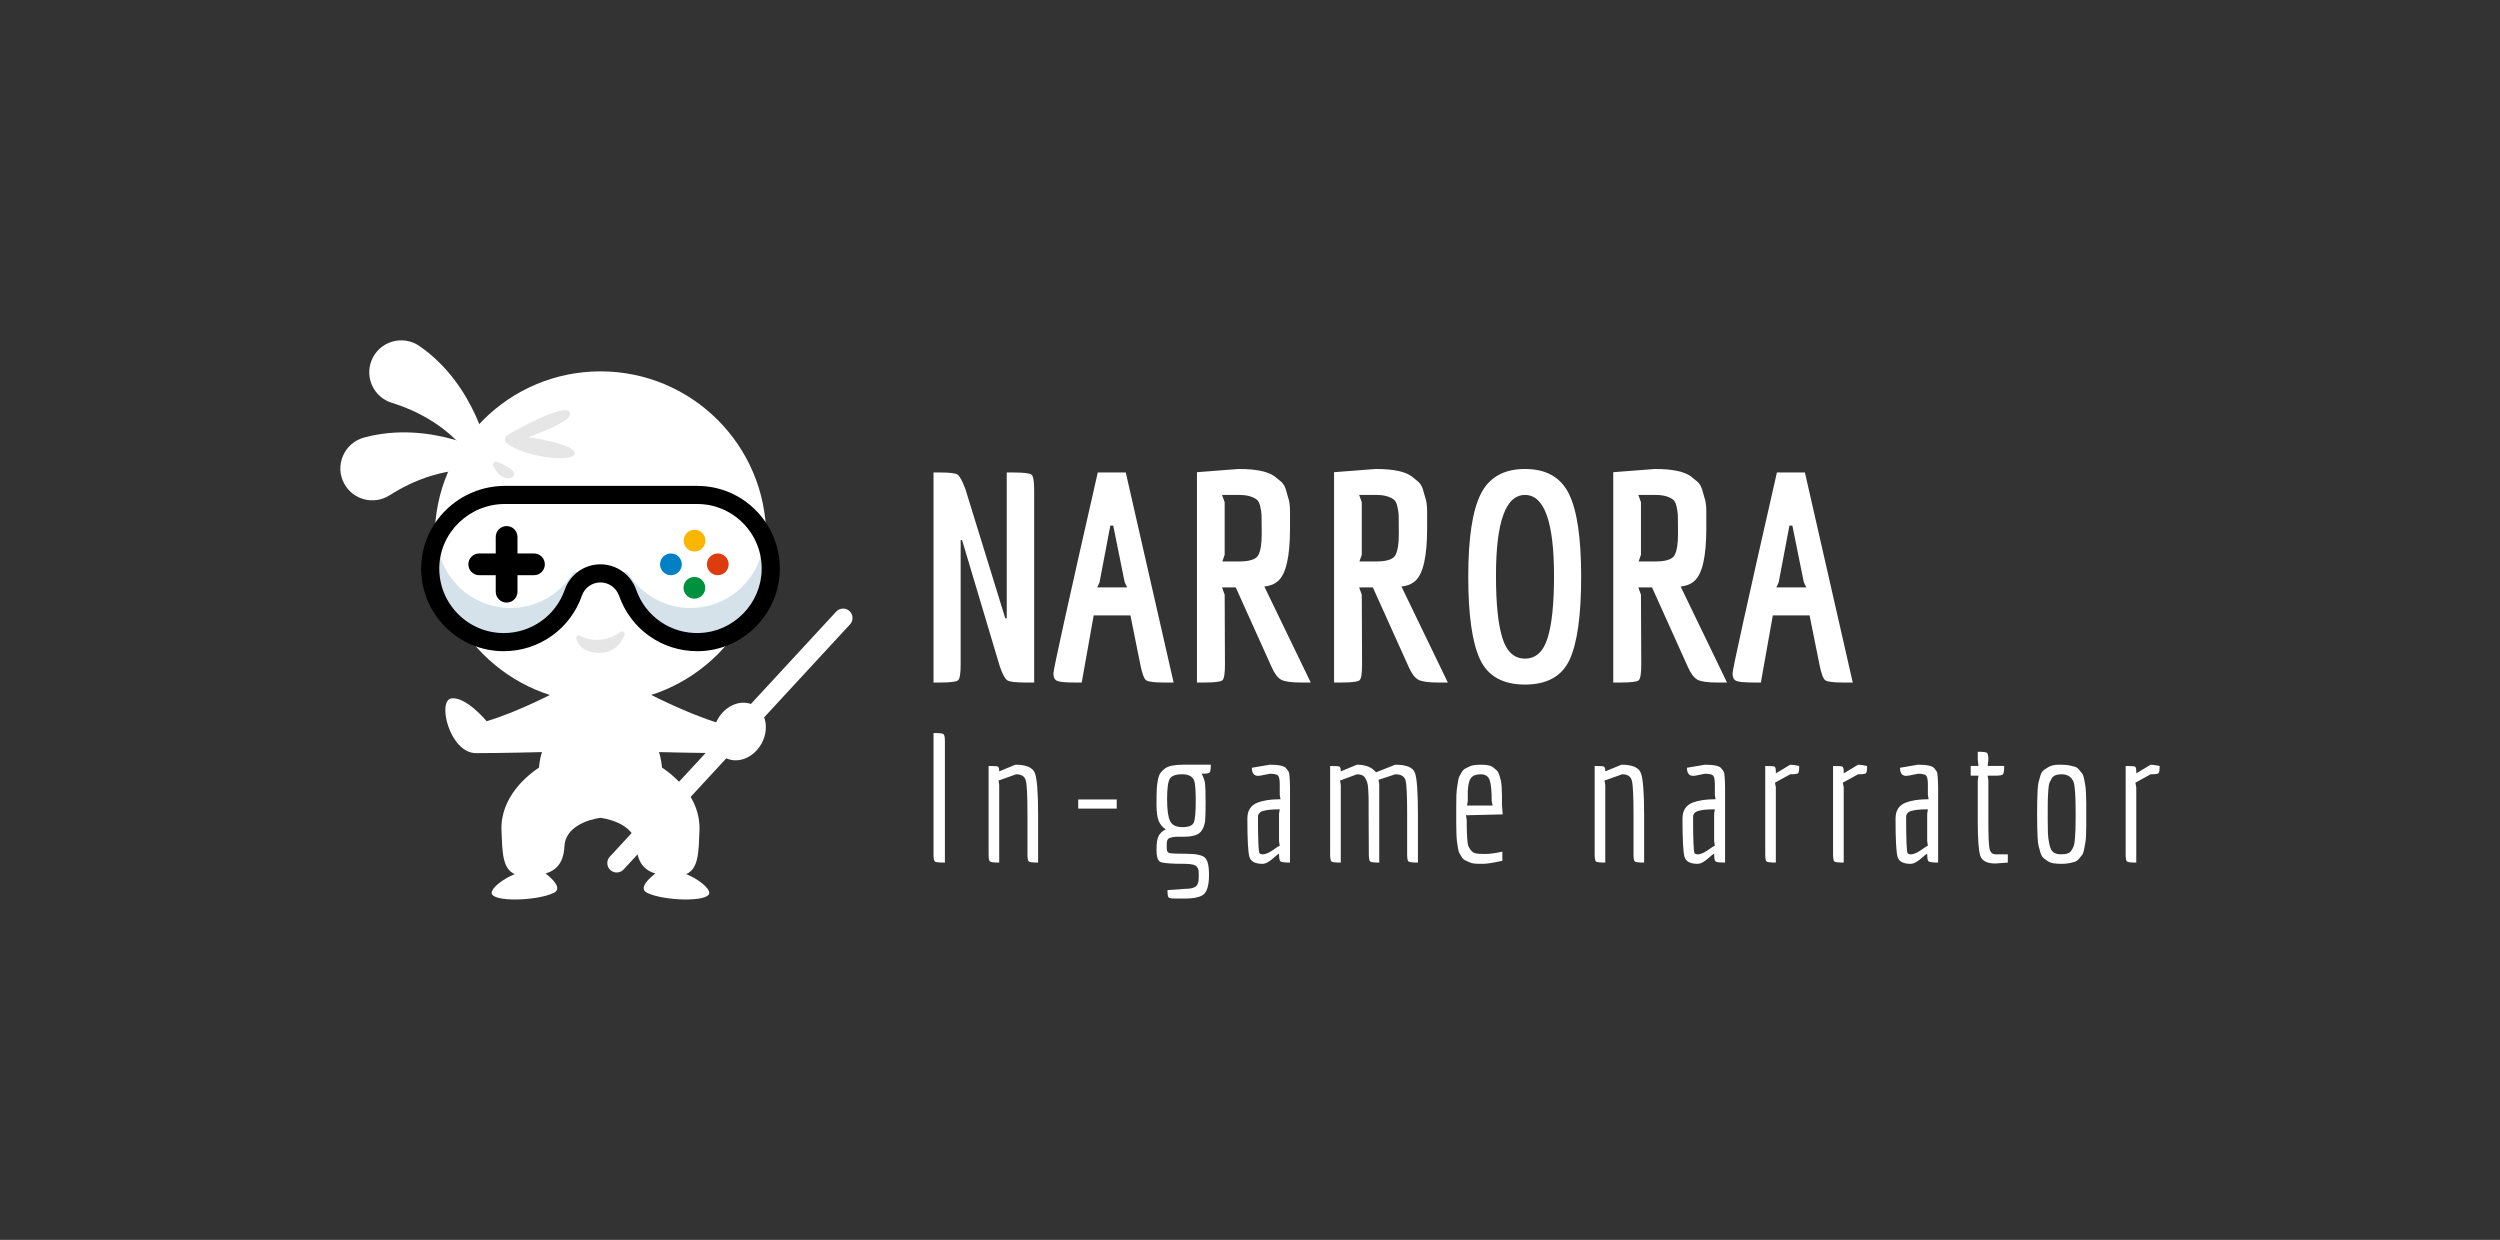 <?xml version="1.0" encoding="UTF-8" standalone="no"?>
<svg
   viewBox="34 145.984 514.18 255"
   version="1.1"
   id="svg16"
   sodipodi:docname="logo-white.svg"
   inkscape:version="1.4 (86a8ad7, 2024-10-11)"
   xmlns:inkscape="http://www.inkscape.org/namespaces/inkscape"
   xmlns:sodipodi="http://sodipodi.sourceforge.net/DTD/sodipodi-0.dtd"
   xmlns="http://www.w3.org/2000/svg"
   xmlns:svg="http://www.w3.org/2000/svg">
  <rect x="34" y="145.984" width="514.18" height="255" fill="#333333" stroke="none"/>
  <defs
     id="defs16" />
  <sodipodi:namedview
     id="namedview16"
     pagecolor="#ffffff"
     bordercolor="#000000"
     borderopacity="0.25"
     inkscape:showpageshadow="2"
     inkscape:pageopacity="0.0"
     inkscape:pagecheckerboard="0"
     inkscape:deskcolor="#d1d1d1"
     inkscape:zoom="3.0705882"
     inkscape:cx="257.11686"
     inkscape:cy="127.5"
     inkscape:window-width="1920"
     inkscape:window-height="1001"
     inkscape:window-x="-9"
     inkscape:window-y="-9"
     inkscape:window-maximized="1"
     inkscape:current-layer="Livello_4" />
  <svg
     version="1.1"
     id="Livello_4"
     x="104"
     y="215.984"
     viewBox="238.837 328.869 489.966 534.87"
     xml:space="preserve"
     height="115"
     width="105.344"
     preserveAspectRatio="xMinYMin"
     enable-background="new 0 0 968.36 1206.31"
     style="overflow: visible;"><circle
       cx="487.68"
       cy="517.1"
       r="158.56"
       style="fill:#ffffff"
       id="circle1" /><path
       d="M384.38,438.43c0,0-58.77-33.94-122.81-16.59c-19.16,5.19-28.5,26.84-18.95,44.24l0,0c8.54,15.57,28.46,20.53,43.41,10.96   c21.39-13.69,54.54-28.37,94.2-23.74L384.38,438.43z"
       style="fill:#ffffff"
       id="path1" /><path
       d="M381.02,439.01c0,0-11.89-66.82-66.4-104.63c-16.31-11.31-38.89-4.51-46.05,13.99l0,0c-6.39,16.49,2.5,34.97,19.4,40.21   c24.27,7.52,56.95,23.43,79.01,56.83L381.02,439.01z"
       style="fill:#ffffff"
       id="path2" /><path
       class="st0"
       d="M398.5,427.89c-3.08-2.12-2.89-6.74,0.36-8.59c15.12-8.6,53.2-29.2,59.02-22.21   c7.3,8.76-39.41,24.33-39.41,24.33s44.76,6.33,44.76,15.57C463.24,445.34,419.24,442.18,398.5,427.89z"
       style="fill:#e6e6e6"
       id="path3" /><path
       class="st0"
       d="M385.12,448.72c-0.93-2.28,1.37-4.56,3.66-3.64c7.14,2.89,18.77,8.46,15.95,13.08   C401.24,463.87,389.74,460.08,385.12,448.72z"
       style="fill:#e6e6e6"
       id="path4" /><path
       class="st0"
       d="M510.71,610.87c1-2.36-1.72-4.57-3.83-3.13c-5.06,3.46-12.79,7.44-21.78,7.64   c-8.03,0.18-13.41-1.82-16.79-3.88c-2.03-1.24-4.49,0.78-3.75,3.05c1.93,5.91,7.42,13.31,22.84,13.24   C500.97,627.73,507.61,618.19,510.71,610.87z"
       style="fill:#e6e6e6"
       id="path5" /><path
       class="st1"
       d="M580.14,476.75H396.27c-38.69,0-70.94,30.78-71.44,69.46c-0.51,39.31,31.2,71.33,70.39,71.33   c30.82,0,56.99-19.8,66.53-47.38c3.82-11.04,14.26-18.4,25.93-18.4h0c11.78,0,22.13,7.55,26.03,18.67   c9.86,28.13,37.06,48.1,68.79,47.07c37.31-1.22,67.48-31.96,68.04-69.28C651.12,508.85,619.38,476.75,580.14,476.75z"
       style="fill: #FFFFFF;"
       id="path6" /><path
       class="st2"
       d="M394.12,584.5c-33.01-3.49-58.25-29.28-62.38-60.81c-1.82,5.13-3.09,10.54-3.69,16.19    c-4.09,38.66,23.94,73.32,62.6,77.41c38.66,4.09,73.32-23.94,77.42-62.6c0.01-0.06,0.01-0.11,0.02-0.17    c0.42-4.02-4.92-5.78-7.08-2.37C447.12,574.05,421.64,587.42,394.12,584.5z"
       style="fill: #D6E2EA;"
       id="path7" /><path
       class="st2"
       d="M581.24,584.5c33.01-3.49,58.25-29.28,62.38-60.81c1.82,5.13,3.09,10.54,3.69,16.19    c4.09,38.66-23.94,73.32-62.6,77.41c-38.66,4.09-73.32-23.94-77.42-62.6c-0.01-0.06-0.01-0.11-0.02-0.17    c-0.42-4.02,4.92-5.78,7.08-2.37C528.24,574.05,553.72,587.42,581.24,584.5z"
       style="fill: #D6E2EA;"
       id="path8" /><path
       d="M434.47,543.13L434.47,543.13c0,5.74-4.66,10.4-10.4,10.4l-52.38,0c-5.74,0-10.4-4.66-10.4-10.4l0,0   c0-5.74,4.66-10.4,10.4-10.4l52.38,0C429.81,532.73,434.47,537.39,434.47,543.13z"
       style=""
       id="path9" /><ellipse
       transform="matrix(0.371 -0.929 0.929 0.371 -120.317 863.777)"
       class="st3"
       cx="577.48"
       cy="520.71"
       rx="10.4"
       ry="10.4"
       style="fill: #FAB600;"
       id="ellipse9" /><circle
       class="st4"
       cx="555.06"
       cy="543.13"
       r="10.4"
       style="fill: #0080C5;"
       id="circle9" /><circle
       class="st5"
       cx="599.9"
       cy="543.13"
       r="10.4"
       style="fill: #DD3C0F;"
       id="circle10" /><ellipse
       transform="matrix(0.996 -0.09 0.09 0.996 -48.57 54.285)"
       class="st6"
       cx="577.48"
       cy="565.55"
       rx="10.4"
       ry="10.4"
       style="fill: #00913E;"
       id="ellipse10" /><path
       d="M397.88,579.72L397.88,579.72c-5.74,0-10.4-4.66-10.4-10.4l0-52.38c0-5.74,4.66-10.4,10.4-10.4l0,0   c5.74,0,10.4,4.66,10.4,10.4l0,52.38C408.28,575.07,403.62,579.72,397.88,579.72z"
       style=""
       id="path10" /><path
       d="M580.14,626.21c-33.66,0-63.42-20.99-74.61-52.9c-2.7-7.7-9.87-12.87-17.85-12.87c-8.01,0-15.14,5.05-17.74,12.57    c-11.01,31.83-41.03,53.21-74.72,53.21c-21.31,0-41.3-8.35-56.27-23.52c-14.97-15.17-23.06-35.26-22.79-56.59    c0.56-43.02,36.49-78.02,80.11-78.02h183.88c21.34,0,41.35,8.37,56.33,23.58c14.98,15.2,23.05,35.34,22.73,56.7    c-0.3,20.29-8.37,39.51-22.72,54.12c-14.35,14.62-33.42,23.03-53.7,23.69C581.9,626.19,581.01,626.21,580.14,626.21z     M396.27,485.41c-34.18,0-62.34,27.32-62.78,60.91c-0.22,16.65,6.1,32.34,17.79,44.19c11.69,11.84,27.29,18.37,43.94,18.37    c26.3,0,49.75-16.69,58.34-41.54c5.01-14.5,18.73-24.23,34.12-24.23c15.33,0,29.08,9.83,34.21,24.47    c8.96,25.57,33.2,42.14,60.33,41.27c15.8-0.52,30.68-7.09,41.9-18.51c11.21-11.42,17.52-26.42,17.76-42.24    c0.25-16.68-6.05-32.4-17.74-44.27c-11.7-11.87-27.32-18.41-43.98-18.41H396.27z"
       style=""
       id="path11" /><path
       d="M569.71,839.45c11.95-5.16,11.86-21.41,12.67-41.75c1.27-31.99-24.92-52.88-35.91-60.2c-0.58-8.54-2.83-14.77-2.83-14.77   s37.97,0.99,63.16,0.99l-5.83-28.67c-30.85-9.05-71.9-30.58-71.9-30.58h-41.39h-41.39c0,0-36.64,19.66-67.49,28.71   c0,0-19.63-23.67-33.65-21.8c-14.02,1.87-1.77,52.35,23.42,52.35c25.19,0,63.16-0.99,63.16-0.99s-2.25,6.23-2.83,14.77   c-10.99,7.33-37.19,28.21-35.91,60.2c0.81,20.34,0.72,36.58,12.67,41.75c-11.83,4.94-22.06,13.13-22.06,18.01   c0,8.88,42.84,7.82,59.28,0c9.36-4.45-2.74-14.77-7.7-18.55c10.55-3.22,17.21-10.53,18.02-25.98   c1.25-23.68,34.48-27.32,34.48-27.32l-0.03-0.02c0.01,0,0.02,0,0.03,0c0.01,0,0.02,0,0.03,0l-0.03,0.02c0,0,33.23,3.64,34.48,27.32   c0.81,15.45,7.47,22.77,18.02,25.98c-4.96,3.77-17.06,14.09-7.7,18.55c16.44,7.82,59.28,8.88,59.28,0   C591.77,852.59,581.54,844.39,569.71,839.45z"
       style="fill:#ffffff"
       id="path12" /><ellipse
       transform="matrix(0.489 -0.872 0.872 0.489 -295.607 900.857)"
       cx="620.87"
       cy="702.66"
       rx="28.6"
       ry="23.99"
       style="fill:#ffffff"
       id="ellipse12" /><path
       d="M503.2,837.92c-2.18,0-4.37-0.79-6.1-2.39c-3.65-3.37-3.88-9.07-0.5-12.72l216.59-234.47c3.38-3.65,9.07-3.88,12.72-0.5   c3.65,3.37,3.88,9.07,0.5,12.72L509.81,835.03C508.04,836.95,505.62,837.92,503.2,837.92z"
       style="fill:#ffffff"
       id="path13" /></svg>
  <svg
     x="226"
     y="296.751"
     viewBox="2.77 8.47 252.18 34.04"
     width="252.18"
     height="34.04"
     style="overflow: visible;"
     version="1.1"
     id="svg14">
    <g
       fill="#FFFFFF"
       fill-opacity="1"
       style=""
       id="g14">
      <path
         d="M5.11 10.18L5.11 35.11L4.92 35.11Q3.33 35.11 3.05 34.89Q2.77 34.67 2.77 33.41L2.77 33.41L2.77 8.47L2.96 8.47Q4.55 8.47 4.83 8.70Q5.11 8.92 5.11 10.18L5.11 10.18ZM22.09 33.41L22.09 33.41L22.09 25.23Q22.09 19.57 21.76 18.26Q21.43 16.95 19.76 16.95L19.76 16.95L16.14 18.24L16.28 19.17L16.28 35.11Q14.66 35.11 14.38 34.89Q14.10 34.67 14.10 33.41L14.10 33.41L14.10 15.24Q15.73 15.24 16.01 15.37Q16.28 15.50 16.28 16.35L16.28 16.35L19.61 14.98Q22.94 14.98 23.61 16.69Q24.28 18.39 24.28 25.27L24.28 25.27L24.28 35.11Q22.65 35.11 22.37 34.89Q22.09 34.67 22.09 33.41ZM40.45 22.13L40.45 24.01L32.53 24.01L32.53 22.13L40.45 22.13ZM54.40 42.51L54.40 42.51L52.74 42.51Q51.37 42.51 51.13 42.29Q50.89 42.07 50.89 40.77L50.89 40.77L54.40 40.52Q56.44 40.52 56.95 39.77L56.95 39.77Q57.21 39.33 57.27 38.91Q57.32 38.48 57.32 37.74Q57.32 37 57.27 36.67Q57.21 36.33 56.95 36.00L56.95 36.00Q56.51 35.37 54.51 35.37L54.51 35.37Q50.15 35.37 49.39 34.96Q48.63 34.56 48.63 32.49Q48.63 30.41 49.09 29.58Q49.55 28.75 50.52 28.30L50.52 28.30Q49.44 27.53 49.04 26.44Q48.63 25.34 48.63 23.05Q48.63 20.76 48.69 19.87Q48.74 18.98 48.93 18.06Q49.11 17.13 49.46 16.65Q49.81 16.17 50.41 15.73L50.41 15.73Q51.48 14.98 54.07 14.98L54.07 14.98L59.80 14.98Q59.80 16.35 59.56 16.59Q59.32 16.84 57.92 16.84L57.92 16.84Q58.51 17.95 58.62 18.91Q58.73 19.87 58.73 22.79Q58.73 25.71 58.62 26.62Q58.51 27.53 58.05 28.34Q57.58 29.16 56.64 29.47Q55.70 29.79 54.44 29.79Q53.18 29.79 52.66 29.80Q52.14 29.82 51.74 29.93Q51.33 30.04 51.15 30.14Q50.96 30.23 50.85 30.56Q50.74 30.89 50.74 31.12L50.74 31.12L50.74 32.26Q50.74 33.00 51.29 33.15Q51.85 33.30 54.73 33.30Q57.62 33.30 58.53 34.04Q59.43 34.78 59.43 37.61Q59.43 40.44 58.51 41.48Q57.58 42.51 54.40 42.51ZM50.81 22.05Q50.81 25.31 51.42 26.57Q52.03 27.82 53.96 27.82Q55.88 27.82 56.29 26.90Q56.70 25.97 56.70 22.57Q56.70 19.17 56.40 18.32L56.40 18.32Q55.92 16.95 53.92 16.95Q51.92 16.95 51.37 17.87Q50.81 18.80 50.81 22.05ZM74.13 22.09L73.98 21.16L73.98 19.09Q73.98 17.61 73.63 17.22Q73.28 16.84 71.94 16.84L71.94 16.84L70.09 17.21Q69.72 17.28 69.54 17.28L69.54 17.28Q68.24 17.28 68.24 15.61L68.24 15.61L71.94 14.98Q74.72 14.98 75.31 15.73L75.31 15.73Q75.61 16.09 75.77 16.35Q75.94 16.61 75.98 17.28L75.98 17.28Q76.09 18.35 76.09 19.76L76.09 19.76L76.09 35.11Q74.42 35.11 74.13 34.87Q73.83 34.63 73.83 33.26L73.83 33.26Q73.46 33.48 72.79 34.08L72.79 34.08Q71.39 35.37 70.43 35.37L70.43 35.37Q68.17 35.37 67.74 33.95Q67.32 32.52 67.32 26.05L67.32 26.05Q67.32 23.57 69.46 22.76L69.46 22.76Q71.24 22.09 73.98 22.09L73.98 22.09L74.13 22.09ZM73.98 24.16L73.83 24.16Q71.68 24.16 70.59 24.48Q69.50 24.79 69.50 25.75L69.50 25.75Q69.50 32.52 69.80 33.15L69.80 33.15Q69.95 33.41 70.46 33.41Q70.98 33.41 71.59 33.12Q72.20 32.82 72.89 32.32Q73.57 31.82 73.98 31.63L73.98 31.63L73.83 30.71L73.83 25.09L73.98 24.16ZM100.18 33.41L100.18 33.41L100.18 25.23Q100.18 25.23 100.18 24.94L100.18 24.94Q100.18 19.46 99.85 18.20Q99.51 16.95 97.74 16.95L97.74 16.95L94.30 18.09L94.44 19.02L94.44 35.11Q92.85 35.11 92.58 34.89Q92.30 34.67 92.30 33.41L92.30 33.41L92.26 25.23Q92.26 25.09 92.26 24.22Q92.26 23.35 92.26 22.72Q92.26 22.09 92.24 21.52Q92.22 20.94 92.17 19.98Q92.11 19.02 91.96 18.61Q91.82 18.20 91.56 17.72L91.56 17.72Q91.11 16.95 89.86 16.95L89.86 16.95L86.38 18.24L86.53 19.17L86.53 35.11Q84.90 35.11 84.62 34.89Q84.34 34.67 84.34 33.41L84.34 33.41L84.34 15.24Q85.97 15.24 86.25 15.37Q86.53 15.50 86.53 16.35L86.53 16.35L89.86 14.98Q92.52 14.98 93.78 16.54L93.78 16.54L97.74 14.98Q101.10 14.98 101.75 16.56Q102.40 18.13 102.40 25.27L102.40 25.27L102.40 35.11Q100.73 35.11 100.46 34.89Q100.18 34.67 100.18 33.41ZM119.76 32.86L119.76 34.74Q116.91 35.37 115.78 35.37Q114.65 35.37 114.04 35.32Q113.43 35.26 112.93 35.02Q112.43 34.78 112.06 34.61Q111.69 34.45 111.39 33.95Q111.10 33.45 110.91 33.13Q110.73 32.82 110.62 32.04Q110.51 31.27 110.43 30.78Q110.36 30.30 110.32 29.21Q110.28 28.12 110.28 27.45L110.28 27.45L110.28 23.27Q110.28 20.83 110.39 20.11Q110.51 19.39 110.62 18.57Q110.73 17.76 110.91 17.41Q111.10 17.06 111.39 16.54Q111.69 16.02 112.06 15.82Q112.43 15.61 112.93 15.37Q113.43 15.13 114.04 15.06Q114.65 14.98 115.43 14.98Q116.20 14.98 116.83 15.10Q117.46 15.21 117.89 15.54Q118.31 15.87 118.63 16.17Q118.94 16.46 119.15 17.13Q119.35 17.80 119.46 18.26Q119.57 18.72 119.63 19.70Q119.68 20.68 119.68 21.27L119.68 21.27L119.68 23.20L119.83 25.20L112.28 25.38L112.43 26.31Q112.43 31.04 112.80 31.78L112.80 31.78Q113.39 33.00 114.17 33.19L114.17 33.19Q114.69 33.34 116.19 33.34Q117.68 33.34 119.76 32.86L119.76 32.86ZM112.65 20.46L112.65 20.46Q112.65 21.13 112.65 22.46L112.65 22.46L112.50 23.38L117.76 23.38L117.57 22.42Q117.57 19.46 117.17 18.20Q116.76 16.95 115.33 16.95Q113.91 16.95 113.32 17.70Q112.73 18.46 112.65 20.46ZM146.74 33.41L146.74 33.41L146.74 25.23Q146.74 19.57 146.40 18.26Q146.07 16.95 144.41 16.95L144.41 16.95L140.78 18.24L140.93 19.17L140.93 35.11Q139.30 35.11 139.02 34.89Q138.75 34.67 138.75 33.41L138.75 33.41L138.75 15.24Q140.37 15.24 140.65 15.37Q140.93 15.50 140.93 16.35L140.93 16.35L144.26 14.98Q147.59 14.98 148.25 16.69Q148.92 18.39 148.92 25.27L148.92 25.27L148.92 35.11Q147.29 35.11 147.01 34.89Q146.74 34.67 146.74 33.41ZM163.61 22.09L163.47 21.16L163.47 19.09Q163.47 17.61 163.11 17.22Q162.76 16.84 161.43 16.84L161.43 16.84L159.58 17.21Q159.21 17.28 159.03 17.28L159.03 17.28Q157.73 17.28 157.73 15.61L157.73 15.61L161.43 14.98Q164.21 14.98 164.80 15.73L164.80 15.73Q165.09 16.09 165.26 16.35Q165.43 16.61 165.46 17.28L165.46 17.28Q165.57 18.35 165.57 19.76L165.57 19.76L165.57 35.11Q163.91 35.11 163.61 34.87Q163.32 34.63 163.32 33.26L163.32 33.26Q162.95 33.48 162.28 34.08L162.28 34.08Q160.88 35.37 159.91 35.37L159.91 35.37Q157.66 35.37 157.23 33.95Q156.81 32.52 156.81 26.05L156.81 26.05Q156.81 23.57 158.95 22.76L158.95 22.76Q160.73 22.09 163.47 22.09L163.47 22.09L163.61 22.09ZM163.47 24.16L163.32 24.16Q161.17 24.16 160.08 24.48Q158.99 24.79 158.99 25.75L158.99 25.75Q158.99 32.52 159.28 33.15L159.28 33.15Q159.43 33.41 159.95 33.41Q160.47 33.41 161.08 33.12Q161.69 32.82 162.37 32.32Q163.06 31.82 163.47 31.63L163.47 31.63L163.32 30.71L163.32 25.09L163.47 24.16ZM173.83 33.41L173.83 33.41L173.83 15.24Q175.46 15.24 175.73 15.37Q176.01 15.50 176.01 16.35L176.01 16.35L176.01 16.76L178.97 14.98Q179.60 14.98 180.82 15.24L180.82 15.24Q180.82 16.54 180.58 16.74Q180.34 16.95 178.97 16.95L178.97 16.95L175.83 18.68L176.01 19.61L176.01 35.11Q174.38 35.11 174.11 34.89Q173.83 34.67 173.83 33.41ZM187.78 33.41L187.78 33.41L187.78 15.24Q189.41 15.24 189.69 15.37Q189.97 15.50 189.97 16.35L189.97 16.35L189.97 16.76L192.93 14.98Q193.55 14.98 194.78 15.24L194.78 15.24Q194.78 16.54 194.53 16.74Q194.29 16.95 192.93 16.95L192.93 16.95L189.78 18.68L189.97 19.61L189.97 35.11Q188.34 35.11 188.06 34.89Q187.78 34.67 187.78 33.41ZM207.43 22.09L207.28 21.16L207.28 19.09Q207.28 17.61 206.93 17.22Q206.58 16.84 205.25 16.84L205.25 16.84L203.40 17.21Q203.03 17.28 202.84 17.28L202.84 17.28Q201.55 17.28 201.55 15.61L201.55 15.61L205.25 14.98Q208.03 14.98 208.62 15.73L208.62 15.73Q208.91 16.09 209.08 16.35Q209.25 16.61 209.28 17.28L209.28 17.28Q209.39 18.35 209.39 19.76L209.39 19.76L209.39 35.11Q207.73 35.11 207.43 34.87Q207.14 34.63 207.14 33.26L207.14 33.26Q206.77 33.48 206.10 34.08L206.10 34.08Q204.69 35.37 203.73 35.37L203.73 35.37Q201.48 35.37 201.05 33.95Q200.63 32.52 200.63 26.05L200.63 26.05Q200.63 23.57 202.77 22.76L202.77 22.76Q204.55 22.09 207.28 22.09L207.28 22.09L207.43 22.09ZM207.28 24.16L207.14 24.16Q204.99 24.16 203.90 24.48Q202.81 24.79 202.81 25.75L202.81 25.75Q202.81 32.52 203.10 33.15L203.10 33.15Q203.25 33.41 203.77 33.41Q204.29 33.41 204.90 33.12Q205.51 32.82 206.19 32.32Q206.88 31.82 207.28 31.63L207.28 31.63L207.14 30.71L207.14 25.09L207.28 24.16ZM217.54 26.68L217.54 26.68L217.54 18.17L217.69 17.24L216.09 17.24L216.09 15.24L217.69 15.24L217.54 13.95L217.54 12.32Q219.17 12.32 219.44 12.54Q219.72 12.77 219.72 14.02L219.72 14.02L219.57 15.24L222.98 15.24Q222.98 16.61 222.74 16.93Q222.50 17.24 221.20 17.24L221.20 17.24L219.57 17.24L219.72 18.17L219.72 26.68Q219.72 30.89 219.94 32.15Q220.16 33.41 221.20 33.41L221.20 33.41L223.72 33.41L223.72 35.11L221.16 35.30Q218.61 35.30 218.07 33.73Q217.54 32.15 217.54 26.68ZM237.48 34.95Q236.97 35.11 236.32 35.24Q235.67 35.37 234.77 35.37Q233.86 35.37 233.14 35.26Q232.42 35.15 231.88 34.78Q231.34 34.41 230.99 34.10Q230.64 33.78 230.40 32.97Q230.16 32.15 230.03 31.60Q229.90 31.04 229.84 29.77Q229.79 28.49 229.77 27.68Q229.75 26.86 229.75 25.09Q229.75 23.31 229.77 22.51Q229.79 21.72 229.84 20.44Q229.90 19.17 230.03 18.63Q230.16 18.09 230.40 17.30Q230.64 16.50 230.99 16.21Q231.34 15.91 231.90 15.58L231.90 15.58Q232.75 14.98 234.21 14.98Q235.67 14.98 236.32 15.11Q236.97 15.24 237.48 15.39Q238.00 15.54 238.37 16.00Q238.74 16.46 239.00 16.78Q239.26 17.09 239.41 17.89Q239.56 18.68 239.65 19.18Q239.74 19.68 239.80 20.87Q239.85 22.05 239.85 22.79L239.85 22.79L239.85 25.09Q239.85 25.09 239.85 25.23L239.85 25.23Q239.85 25.23 239.85 27.49L239.85 27.49Q239.85 30.01 239.70 30.80Q239.56 31.60 239.41 32.41Q239.26 33.23 239.00 33.54Q238.74 33.85 238.37 34.32Q238.00 34.78 237.48 34.95ZM237.67 25.94L237.67 25.94L237.67 24.68Q237.67 19.83 237.26 18.57L237.26 18.57Q236.67 16.98 234.82 16.95L234.82 16.95Q233.30 16.95 232.79 17.72L232.79 17.72Q232.49 18.24 232.30 18.68Q232.12 19.13 232.05 20.24L232.05 20.24Q231.93 21.87 231.93 23.38Q231.93 24.90 231.93 26.44Q231.93 27.97 231.97 29.08Q232.01 30.19 232.29 31.43Q232.56 32.67 233.16 33.04Q233.75 33.41 234.64 33.41Q235.52 33.41 236.00 33.24Q236.49 33.08 236.80 32.62Q237.11 32.15 237.28 31.69Q237.45 31.23 237.52 30.23L237.52 30.23Q237.67 28.79 237.67 25.94ZM247.96 33.41L247.96 33.41L247.96 15.24Q249.59 15.24 249.87 15.37Q250.14 15.50 250.14 16.35L250.14 16.35L250.14 16.76L253.10 14.98Q253.73 14.98 254.95 15.24L254.95 15.24Q254.95 16.54 254.71 16.74Q254.47 16.95 253.10 16.95L253.10 16.95L249.96 18.68L250.14 19.61L250.14 35.11Q248.51 35.11 248.24 34.89Q247.96 34.67 247.96 33.41Z"
         transform="translate(0, 0)"
         id="path14" />
    </g>
  </svg>
  <svg
     x="226"
     y="242.44"
     viewBox="2.7 13.02 189.06 44.34"
     width="189.06"
     height="44.34"
     style="overflow: visible;"
     version="1.1"
     id="svg15">
    <g
       fill="#FFFFFF"
       fill-opacity="1"
       style=""
       id="g15">
      <path
         d="M17.46 43.74L17.76 43.74L17.76 13.74L19.08 13.74Q22.32 13.74 22.86 14.19Q23.40 14.64 23.40 17.40L23.40 17.40L23.40 56.94L21.60 56.94Q18.60 56.94 17.88 56.49Q17.16 56.04 16.32 53.58L16.32 53.58L8.58 27.66L8.28 27.66L8.28 53.28Q8.28 56.04 7.74 56.49Q7.20 56.94 3.96 56.94L3.96 56.94L2.70 56.94L2.70 13.74L4.02 13.74Q6.96 13.74 7.62 14.16Q8.28 14.58 9.24 17.10L9.24 17.10L17.46 43.74ZM52.08 56.94L50.10 56.94Q47.04 56.94 46.41 56.46Q45.78 55.98 45.24 53.28L45.24 53.28L43.20 43.14L35.64 43.14L33.18 56.94L31.80 56.94Q28.92 56.94 28.14 56.61Q27.36 56.28 27.36 55.05Q27.36 53.82 36.48 13.74L36.48 13.74L42.24 13.74L52.08 56.94ZM39.66 24.66L39.06 24.66L36.84 36.36L36.36 37.38L42.54 37.38Q42.48 37.32 42.24 36.81Q42 36.30 42 36.24L42 36.24L39.66 24.66ZM58.32 56.94L58.32 56.94L56.88 56.94L56.88 13.68L65.46 13.02Q70.86 13.02 72.90 14.58L72.90 14.58Q73.68 15.18 74.22 15.66Q74.76 16.14 75.12 17.10L75.12 17.10L75.60 18.78Q76.02 19.92 76.02 21.78L76.02 21.78L76.02 25.26Q76.02 33.90 73.56 36.06L73.56 36.06Q72.48 37.02 70.74 37.20L70.74 37.20L80.28 56.94L78.30 56.94Q75.30 56.94 74.22 56.37Q73.14 55.80 72.24 53.76L72.24 53.76L64.86 37.38L62.04 37.38L62.58 38.88L62.64 53.28Q62.64 56.04 62.10 56.49Q61.56 56.94 58.32 56.94ZM62.10 32.04L65.58 32.04Q68.82 32.04 69.51 30.72Q70.20 29.40 70.20 26.40Q70.20 23.40 70.17 22.59Q70.14 21.78 69.90 20.73Q69.66 19.68 69.18 19.32L69.18 19.32Q67.92 18.36 65.58 18.36L65.58 18.36L62.04 18.36L62.58 19.86L62.58 30.66L62.10 32.04ZM86.52 56.94L86.52 56.94L85.08 56.94L85.08 13.68L93.66 13.02Q99.06 13.02 101.10 14.58L101.10 14.58Q101.88 15.18 102.42 15.66Q102.96 16.14 103.32 17.10L103.32 17.10L103.80 18.78Q104.22 19.92 104.22 21.78L104.22 21.78L104.22 25.26Q104.22 33.90 101.76 36.06L101.76 36.06Q100.68 37.02 98.94 37.20L98.94 37.20L108.48 56.94L106.50 56.94Q103.50 56.94 102.42 56.37Q101.34 55.80 100.44 53.76L100.44 53.76L93.06 37.38L90.24 37.38L90.78 38.88L90.84 53.28Q90.84 56.04 90.30 56.49Q89.76 56.94 86.52 56.94ZM90.30 32.04L93.78 32.04Q97.02 32.04 97.71 30.72Q98.40 29.40 98.40 26.40Q98.40 23.40 98.37 22.59Q98.34 21.78 98.10 20.73Q97.86 19.68 97.38 19.32L97.38 19.32Q96.12 18.36 93.78 18.36L93.78 18.36L90.24 18.36L90.78 19.86L90.78 30.66L90.30 32.04ZM124.35 57.36Q117.54 57.36 115.11 52.20Q112.68 47.04 112.68 35.16Q112.68 23.28 115.26 18.15Q117.84 13.02 124.35 13.02Q130.86 13.02 133.38 18.12Q135.90 23.22 135.90 35.16Q135.90 47.10 133.53 52.23Q131.16 57.36 124.35 57.36ZM118.38 34.98L118.38 34.98Q118.38 43.56 119.70 47.79Q121.02 52.02 124.35 52.02Q127.68 52.02 129 47.79Q130.32 43.56 130.32 35.04L130.32 35.04Q130.32 18.36 124.35 18.36Q118.38 18.36 118.38 34.98ZM143.94 56.94L143.94 56.94L142.50 56.94L142.50 13.68L151.08 13.02Q156.48 13.02 158.52 14.58L158.52 14.58Q159.30 15.18 159.84 15.66Q160.38 16.14 160.74 17.10L160.74 17.10L161.22 18.78Q161.64 19.92 161.64 21.78L161.64 21.78L161.64 25.26Q161.64 33.90 159.18 36.06L159.18 36.06Q158.10 37.02 156.36 37.20L156.36 37.20L165.90 56.94L163.92 56.94Q160.92 56.94 159.84 56.37Q158.76 55.80 157.86 53.76L157.86 53.76L150.48 37.38L147.66 37.38L148.20 38.88L148.26 53.28Q148.26 56.04 147.72 56.49Q147.18 56.94 143.94 56.94ZM147.72 32.04L151.20 32.04Q154.44 32.04 155.13 30.72Q155.82 29.40 155.82 26.40Q155.82 23.40 155.79 22.59Q155.76 21.78 155.52 20.73Q155.28 19.68 154.80 19.32L154.80 19.32Q153.54 18.36 151.20 18.36L151.20 18.36L147.66 18.36L148.20 19.86L148.20 30.66L147.72 32.04ZM191.76 56.94L189.78 56.94Q186.72 56.94 186.09 56.46Q185.46 55.98 184.92 53.28L184.92 53.28L182.88 43.14L175.32 43.14L172.86 56.94L171.48 56.94Q168.60 56.94 167.82 56.61Q167.04 56.28 167.04 55.05Q167.04 53.82 176.16 13.74L176.16 13.74L181.92 13.74L191.76 56.94ZM179.34 24.66L178.74 24.66L176.52 36.36L176.04 37.38L182.22 37.38Q182.16 37.32 181.92 36.81Q181.68 36.30 181.68 36.24L181.68 36.24L179.34 24.66Z"
         transform="translate(0, 0)"
         id="path15" />
    </g>
  </svg>
</svg>
